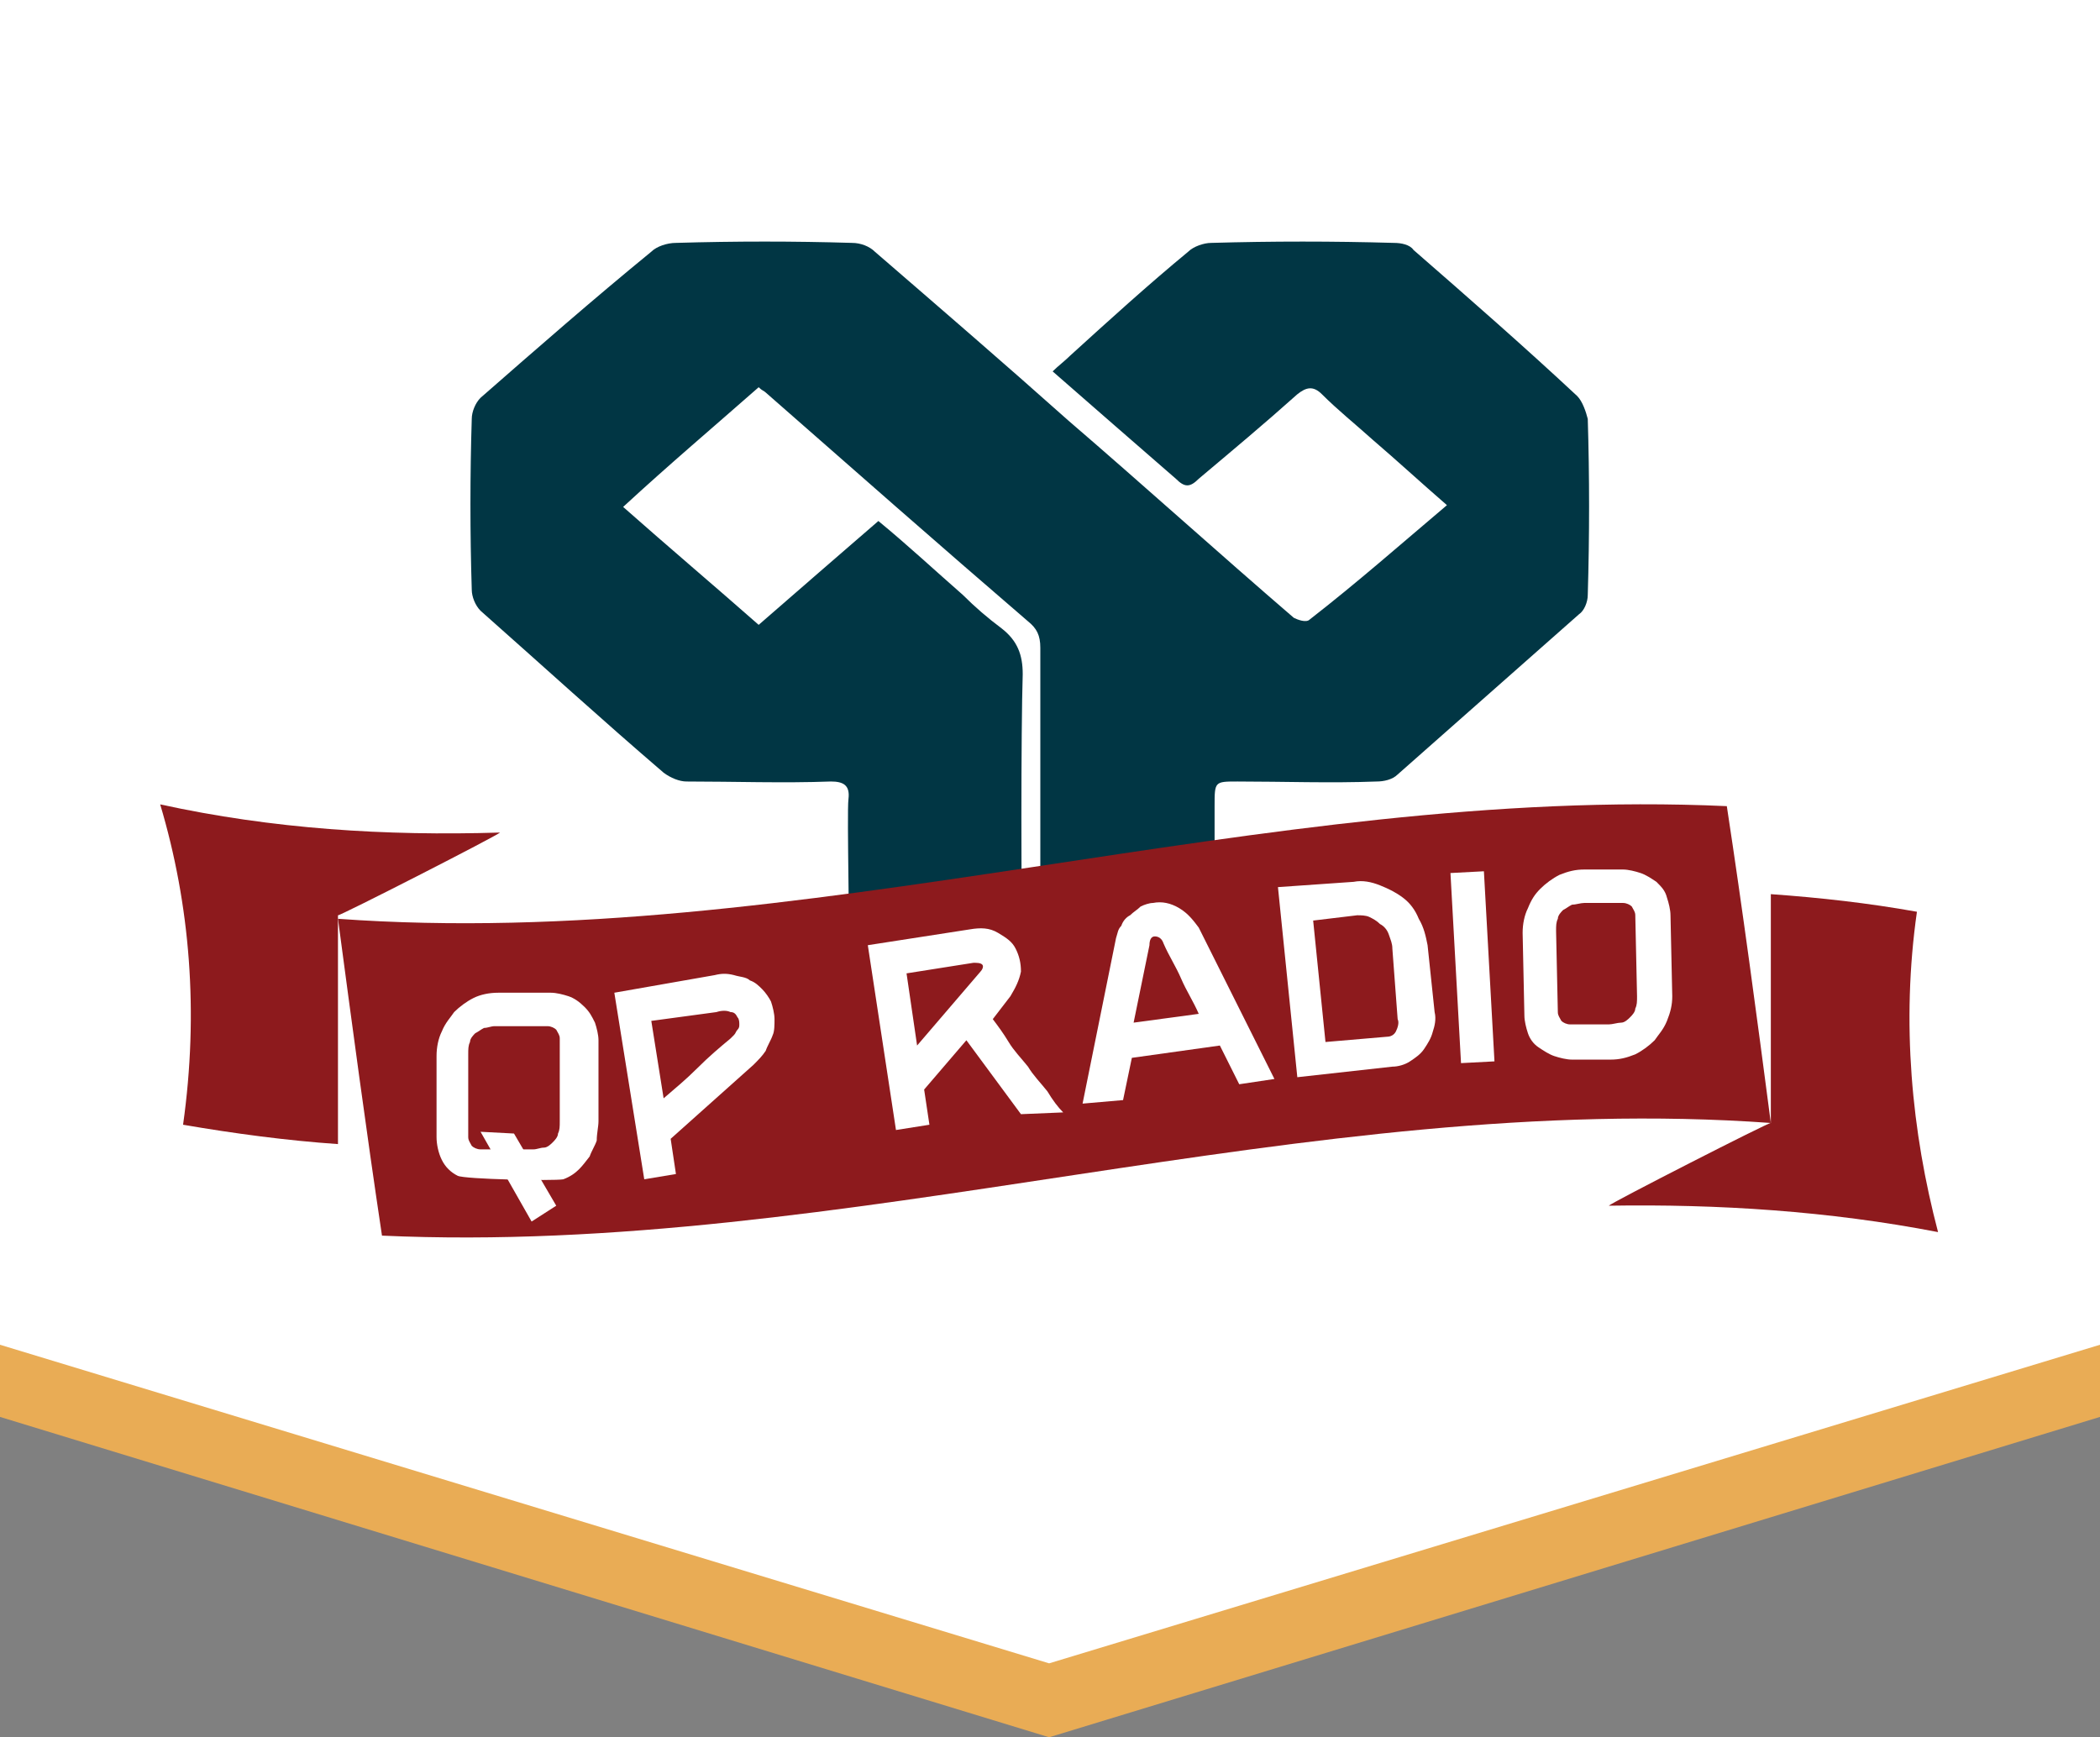 <?xml version="1.0" encoding="utf-8"?>
<!-- Generator: Adobe Illustrator 24.1.0, SVG Export Plug-In . SVG Version: 6.00 Build 0)  -->
<svg version="1.1" id="Layer_1" xmlns="http://www.w3.org/2000/svg" xmlns:xlink="http://www.w3.org/1999/xlink" x="0px" y="0px"
	 width="119.3px" height="98.7px" viewBox="0 0 119.3 98.7" style="enable-background:new 0 0 119.3 98.7;" xml:space="preserve">
<rect x="0" y="0" width="119.3" height="98.7" fill="#808080" stroke="none"/>
<style type="text/css">
	.st0{fill:#E9AC55;}
	.st1{fill:#FFFFFF;}
	.st2{fill:#013644;}
	.st3{fill:#8D1A1D;}
</style>
<g>
	<polygon class="st0" points="119.3,80.5 59.6,98.7 0,80.5 0,4.2 119.3,4.2 	"/>
	<polygon class="st1" points="119.3,76.4 59.6,94.5 0,76.4 0,0 119.3,0 	"/>
</g>
<g>
	<g>
		<path class="st2" d="M82.2,28.7c-1.5-1.3-2.8-2.5-4.2-3.7c-1-0.9-2-1.7-2.9-2.6c-0.5-0.5-0.9-0.4-1.4,0c-1.9,1.7-3.7,3.2-5.6,4.8
			c-0.5,0.5-0.8,0.5-1.3,0c-2.3-2-4.6-4-7-6.1c0.3-0.3,0.7-0.6,1-0.9c2.2-2,4.4-4,6.7-5.9c0.3-0.3,0.9-0.5,1.3-0.5
			c3.5-0.1,6.9-0.1,10.4,0c0.4,0,0.9,0.1,1.1,0.4c3.1,2.7,6.3,5.5,9.3,8.3c0.3,0.3,0.5,0.9,0.6,1.3c0.1,3.3,0.1,6.6,0,10
			c0,0.4-0.2,0.9-0.5,1.1c-3.4,3-6.9,6.1-10.3,9.1c-0.3,0.3-0.8,0.4-1.2,0.4c-2.6,0.1-5.3,0-7.9,0c-1.3,0-1.3,0-1.3,1.4
			c0,0.7,0,8.2,0,8.9c0,0.5-0.1,0.7-0.7,0.7c-2.8,0-5.6,0-8.5,0c-0.7,0-0.7-0.4-0.7-0.9c0-3.6,0-14.1,0-17.7c0-0.7-0.2-1.1-0.7-1.5
			c-5-4.3-10-8.7-14.9-13c-0.1-0.1-0.2-0.1-0.4-0.3c-2.5,2.2-5.1,4.4-7.7,6.8c2.6,2.3,5.2,4.5,7.7,6.7c2.3-2,4.6-4,6.8-5.9
			c1.7,1.4,3.2,2.8,4.8,4.2c0.7,0.7,1.4,1.3,2.2,1.9c0.9,0.7,1.2,1.5,1.2,2.6c-0.1,3.1-0.1,13.2,0,16.3c0,0.7-0.1,0.9-0.9,0.9
			c-2.7-0.1-5.4,0-8.1,0c-0.7,0-0.9-0.2-0.9-0.9c0.1-0.7-0.1-8.4,0-9.2c0.1-0.8-0.3-1-1-1c-2.7,0.1-5.5,0-8.2,0
			c-0.4,0-0.9-0.2-1.3-0.5c-3.5-3-6.9-6.1-10.4-9.2c-0.3-0.3-0.5-0.8-0.5-1.2c-0.1-3.2-0.1-6.5,0-9.7c0-0.4,0.2-0.9,0.5-1.2
			c3.2-2.8,6.4-5.6,9.7-8.3c0.3-0.3,0.9-0.5,1.4-0.5c3.4-0.1,6.7-0.1,10,0c0.5,0,1,0.2,1.3,0.5c3.7,3.2,7.3,6.3,11,9.6
			c4.3,3.7,8.5,7.5,12.8,11.2c0.2,0.1,0.7,0.3,0.9,0.1C77.1,33.1,79.6,30.9,82.2,28.7z"/>
	</g>
	<g>
		<g>
			<g>
				<path class="st3" d="M108.9,51.8c-2.8-0.5-5.5-0.8-8.3-1v13c0-0.1-9.2,4.6-9.2,4.7c6.2-0.1,12.5,0.3,18.7,1.5
					C108.6,64.3,108,58.1,108.9,51.8z M9.1,45.7c1.7,5.7,2.2,11.8,1.3,18.2c2.9,0.5,5.9,0.9,8.8,1.1v-13c0,0.1,9.2-4.6,9.2-4.7
					C21.9,47.5,15.5,47.1,9.1,45.7z"/>
			</g>
			<g>
				<path class="st3" d="M100.6,63.8c-26.3-1.9-52.6,7.6-78.9,6.4c-0.9-6-1.7-12-2.5-18c26.3,1.9,52.6-7.6,78.9-6.4
					C99,51.7,99.8,57.7,100.6,63.8z"/>
			</g>
		</g>
		<g>
			<path class="st1" d="M26,66.8c-0.4-0.2-0.7-0.5-0.9-0.9c-0.2-0.4-0.3-0.9-0.3-1.3V60c0-0.5,0.1-1,0.3-1.4
				c0.2-0.5,0.5-0.8,0.7-1.1c0.3-0.3,0.7-0.6,1.1-0.8c0.4-0.2,0.9-0.3,1.4-0.3h3c0.3,0,0.7,0.1,1,0.2c0.3,0.1,0.6,0.3,0.9,0.6
				c0.3,0.3,0.4,0.5,0.6,0.9c0.1,0.3,0.2,0.7,0.2,1v4.6c0,0.3-0.1,0.7-0.1,1.1c-0.1,0.3-0.3,0.6-0.4,0.9c-0.4,0.5-0.7,1-1.5,1.3
				C31.4,67.1,26.4,67,26,66.8z M26.6,64.6c0,0.2,0.1,0.3,0.2,0.5c0.1,0.1,0.3,0.2,0.5,0.2h3c0.2,0,0.4-0.1,0.6-0.1s0.4-0.2,0.5-0.3
				c0.1-0.1,0.3-0.3,0.3-0.5c0.1-0.2,0.1-0.4,0.1-0.7V59c0-0.2-0.1-0.3-0.2-0.5c-0.1-0.1-0.3-0.2-0.5-0.2h-3c-0.2,0-0.4,0.1-0.6,0.1
				c-0.2,0.1-0.3,0.2-0.5,0.3c-0.1,0.1-0.3,0.3-0.3,0.5c-0.1,0.2-0.1,0.4-0.1,0.7V64.6z"/>
			<path class="st1" d="M40.6,55.4c0.4-0.1,0.7-0.1,1.1,0c0.3,0.1,0.7,0.1,0.9,0.3c0.3,0.1,0.5,0.3,0.7,0.5c0.2,0.2,0.4,0.5,0.5,0.7
				c0.1,0.3,0.2,0.7,0.2,1c0,0.3,0,0.7-0.1,0.9c-0.1,0.3-0.3,0.6-0.4,0.9c-0.2,0.3-0.4,0.5-0.7,0.8l-4.7,4.2l0.3,2L36.6,67
				l-1.7-10.6L40.6,55.4z M41.5,59c0.1-0.1,0.1-0.1,0.2-0.2c0.1-0.1,0.1-0.2,0.2-0.3c0.1-0.1,0.1-0.2,0.1-0.3c0-0.1,0-0.3-0.1-0.4
				c-0.1-0.2-0.2-0.3-0.4-0.3c-0.2-0.1-0.5-0.1-0.8,0L37,58l0.7,4.4c0.7-0.6,1.3-1.1,1.9-1.7C40.3,60,40.9,59.5,41.5,59L41.5,59z"/>
			<path class="st1" d="M49.3,53.7l5.8-0.9c0.6-0.1,1.1-0.1,1.6,0.2c0.5,0.3,0.8,0.5,1,0.9c0.2,0.4,0.3,0.8,0.3,1.3
				c-0.1,0.5-0.3,0.9-0.6,1.4l-1,1.3c0.3,0.4,0.6,0.8,0.9,1.3c0.3,0.5,0.7,0.9,1.1,1.4c0.3,0.5,0.7,0.9,1.1,1.4
				c0.3,0.5,0.6,0.9,0.9,1.2L58,63.3l-3.1-4.2l-2.4,2.8l0.3,2l-1.9,0.3L49.3,53.7z M52.1,59.4l3.6-4.2c0.1-0.1,0.2-0.3,0.1-0.4
				c-0.1-0.1-0.3-0.1-0.5-0.1l-3.8,0.6L52.1,59.4z"/>
			<path class="st1" d="M61.5,62.7l1.9-9.4c0.1-0.3,0.1-0.5,0.3-0.7c0.1-0.3,0.3-0.5,0.5-0.6c0.2-0.2,0.4-0.3,0.6-0.5
				c0.2-0.1,0.5-0.2,0.7-0.2c0.5-0.1,1,0,1.5,0.3c0.5,0.3,0.8,0.7,1.1,1.1l4.3,8.6l-2,0.3l-1.1-2.2l-5,0.7l-0.5,2.4L61.5,62.7z
				 M64.4,58.1l3.7-0.5c-0.3-0.7-0.7-1.3-1-2c-0.3-0.7-0.7-1.3-1-2c-0.1-0.3-0.3-0.4-0.5-0.4s-0.3,0.2-0.3,0.5L64.4,58.1z"/>
			<path class="st1" d="M76.9,50.1c0.5-0.1,1,0,1.5,0.2c0.5,0.2,0.9,0.4,1.3,0.7c0.4,0.3,0.7,0.7,0.9,1.2c0.3,0.5,0.4,1,0.5,1.5
				l0.4,3.8c0.1,0.4,0,0.8-0.1,1.1c-0.1,0.4-0.3,0.7-0.5,1c-0.2,0.3-0.5,0.5-0.8,0.7s-0.7,0.3-1,0.3l-5.4,0.6l-1.1-10.8L76.9,50.1z
				 M79.1,53.9c0-0.3-0.1-0.5-0.2-0.8c-0.1-0.3-0.3-0.5-0.5-0.6c-0.2-0.2-0.4-0.3-0.6-0.4c-0.2-0.1-0.5-0.1-0.7-0.1l-2.5,0.3
				l0.7,6.9l3.5-0.3c0.2,0,0.4-0.1,0.5-0.3c0.1-0.2,0.2-0.5,0.1-0.7L79.1,53.9z"/>
			<path class="st1" d="M84.9,60.3L83,60.4l-0.6-10.8l1.9-0.1L84.9,60.3z"/>
			<path class="st1" d="M92.2,49.4c0.3,0,0.7,0.1,1,0.2c0.3,0.1,0.6,0.3,0.9,0.5c0.3,0.3,0.5,0.5,0.6,0.9c0.1,0.3,0.2,0.7,0.2,1
				l0.1,4.6c0,0.5-0.1,0.9-0.3,1.4c-0.2,0.5-0.5,0.8-0.7,1.1c-0.3,0.3-0.7,0.6-1.1,0.8c-0.5,0.2-0.9,0.3-1.4,0.3h-2.2
				c-0.3,0-0.7-0.1-1-0.2s-0.6-0.3-0.9-0.5c-0.3-0.2-0.5-0.5-0.6-0.8c-0.1-0.3-0.2-0.7-0.2-1L86.5,53c0-0.5,0.1-1,0.3-1.4
				c0.2-0.5,0.4-0.8,0.7-1.1s0.7-0.6,1.1-0.8c0.5-0.2,0.9-0.3,1.4-0.3L92.2,49.4z M92.9,52c0-0.2-0.1-0.3-0.2-0.5
				c-0.1-0.1-0.3-0.2-0.5-0.2H90c-0.2,0-0.5,0.1-0.7,0.1c-0.2,0.1-0.3,0.2-0.5,0.3c-0.1,0.1-0.3,0.3-0.3,0.5
				c-0.1,0.2-0.1,0.4-0.1,0.7l0.1,4.6c0,0.2,0.1,0.3,0.2,0.5c0.1,0.1,0.3,0.2,0.5,0.2h2.2c0.2,0,0.5-0.1,0.7-0.1s0.4-0.2,0.5-0.3
				c0.1-0.1,0.3-0.3,0.3-0.5c0.1-0.2,0.1-0.4,0.1-0.7L92.9,52z"/>
		</g>
	</g>
</g>
<polygon class="st1" points="30.2,69.4 27.3,64.3 29.2,64.4 31.6,68.5 "/>
</svg>
